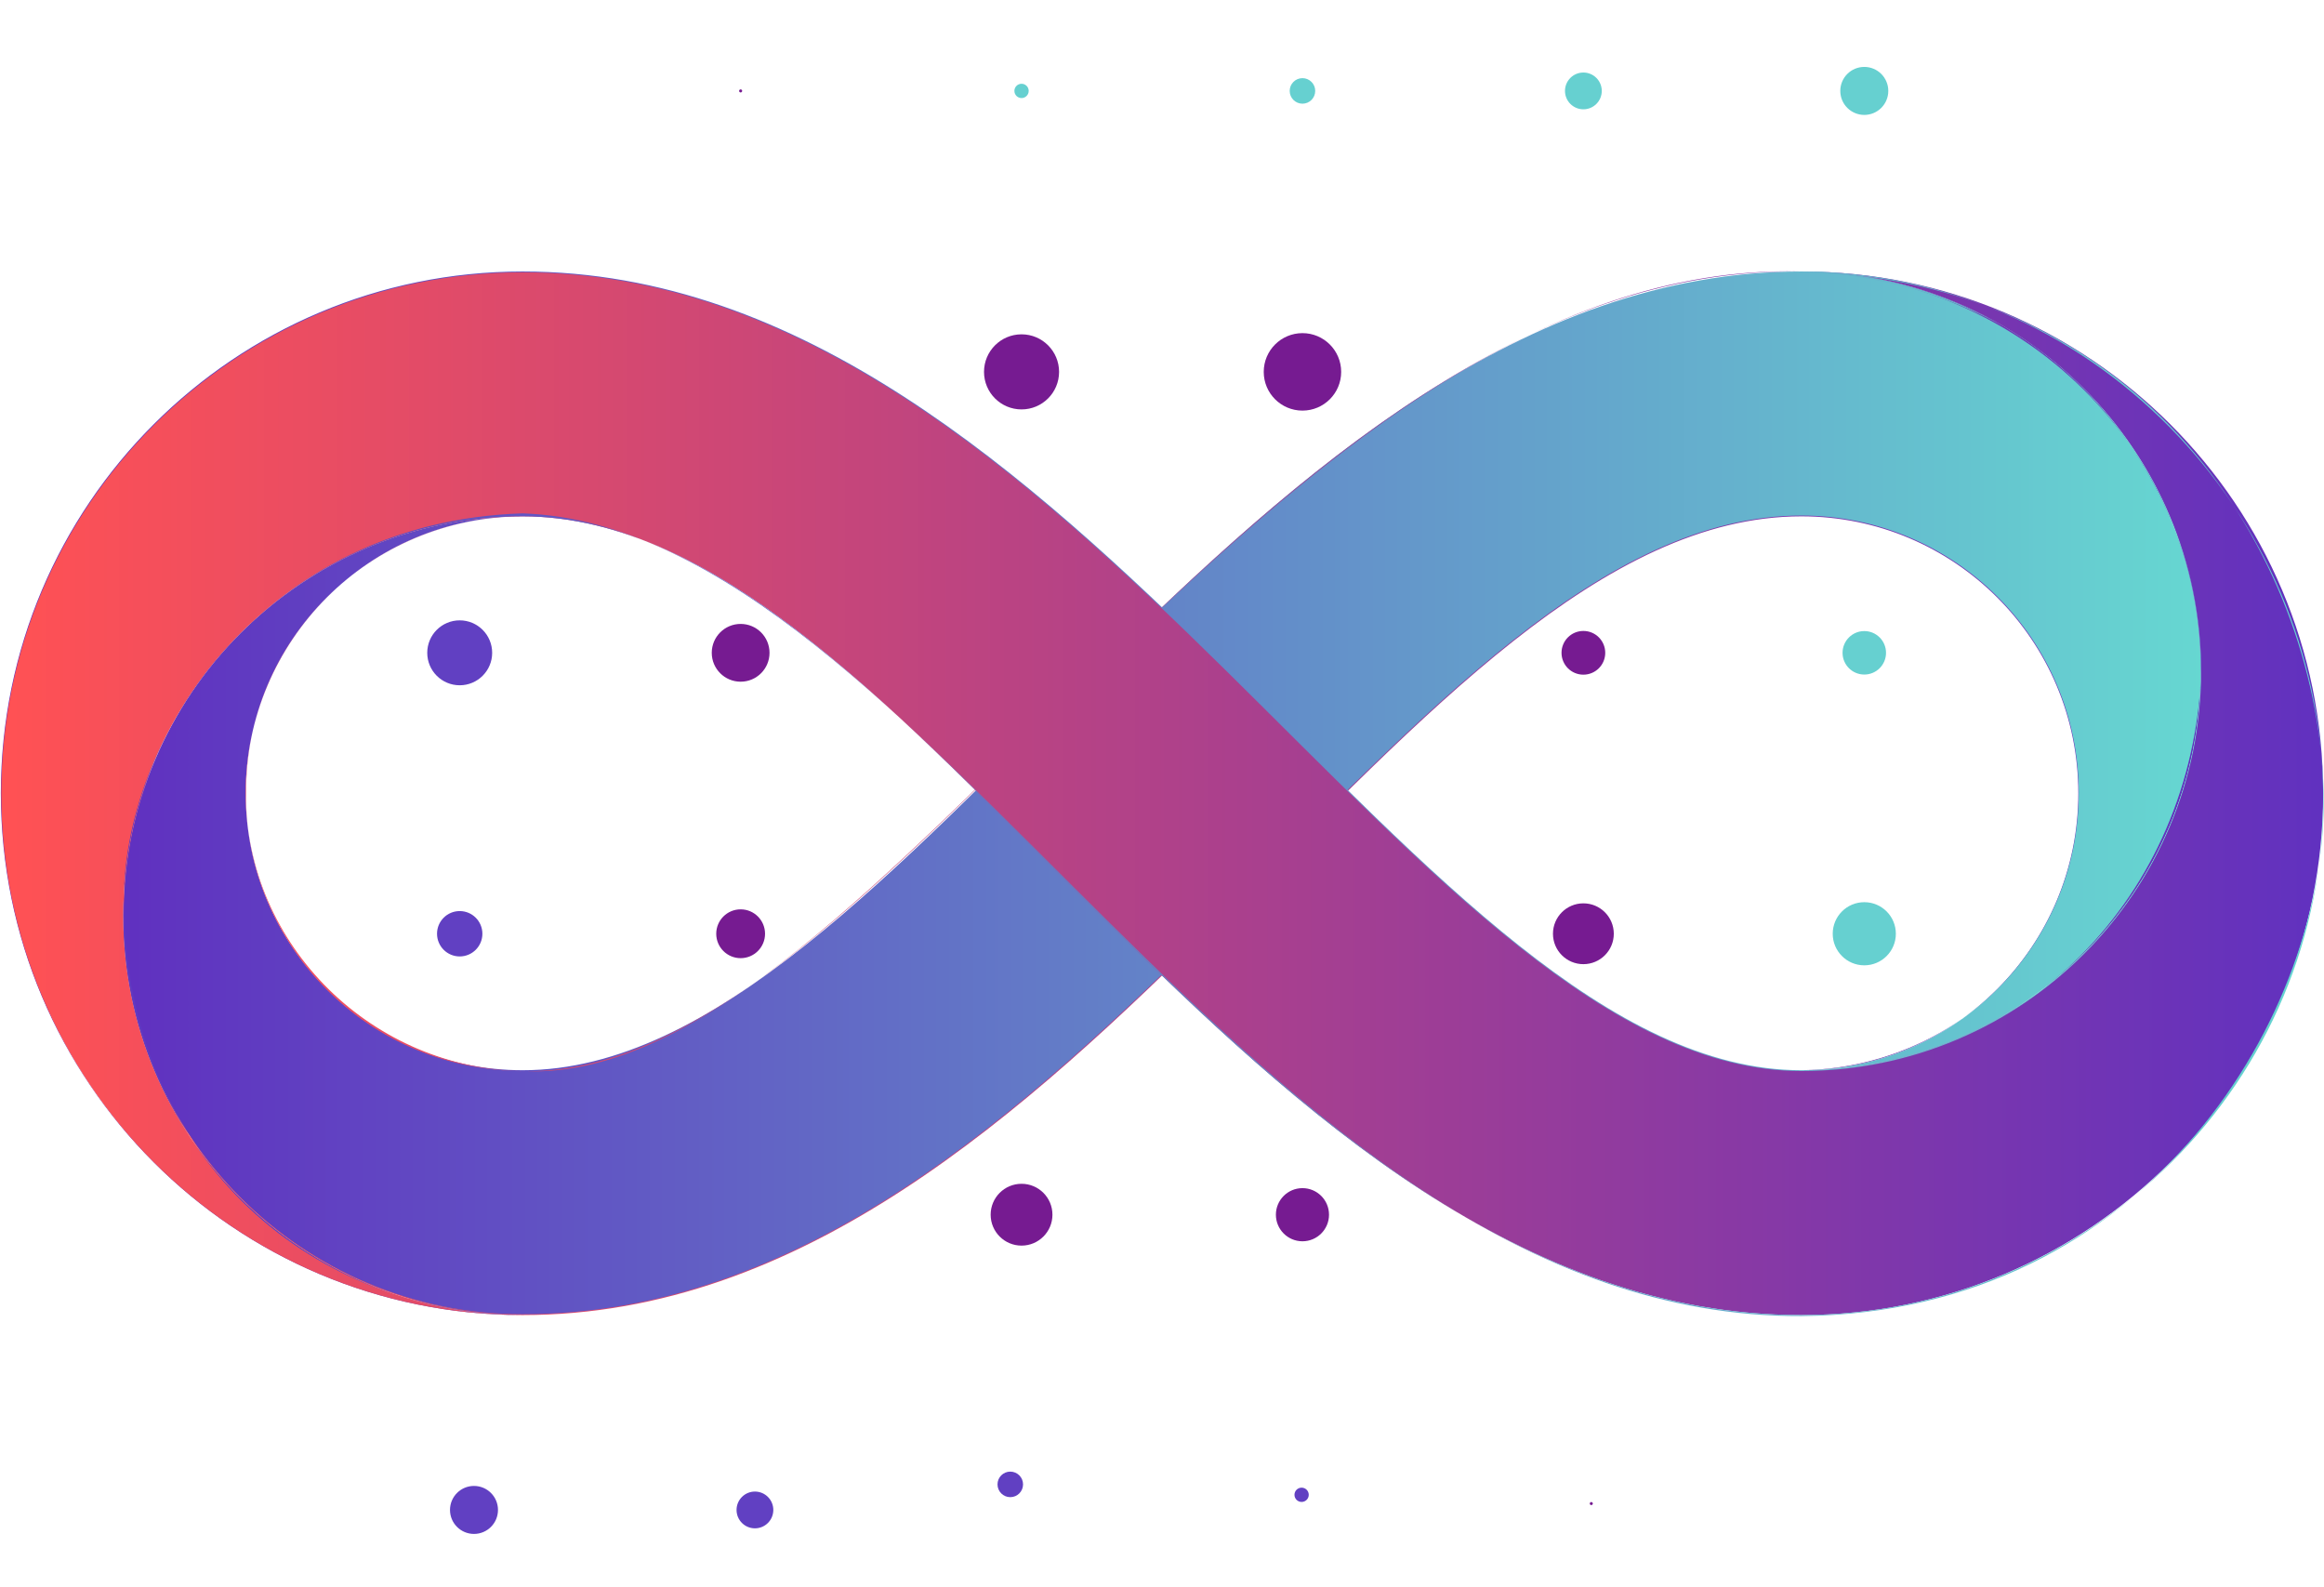 <svg width="615" height="420" viewBox="0 0 615 420" fill="none" xmlns="http://www.w3.org/2000/svg">
<path d="M195.995 24.461C196.219 24.461 196.4 24.279 196.4 24.056C196.4 23.832 196.219 23.651 195.995 23.651C195.772 23.651 195.59 23.832 195.59 24.056C195.59 24.279 195.772 24.461 195.995 24.461Z" fill="#761B91"/>
<path d="M270.331 25.947C271.376 25.947 272.223 25.101 272.223 24.056C272.223 23.012 271.376 22.165 270.331 22.165C269.287 22.165 268.44 23.012 268.44 24.056C268.44 25.101 269.287 25.947 270.331 25.947Z" fill="#66D0D0"/>
<path d="M344.669 27.434C346.534 27.434 348.047 25.921 348.047 24.056C348.047 22.19 346.534 20.678 344.669 20.678C342.803 20.678 341.291 22.19 341.291 24.056C341.291 25.921 342.803 27.434 344.669 27.434Z" fill="#66D0D0"/>
<path d="M419.01 28.922C421.696 28.922 423.876 26.743 423.876 24.056C423.876 21.369 421.696 19.191 419.01 19.191C416.322 19.191 414.143 21.369 414.143 24.056C414.143 26.743 416.322 28.922 419.01 28.922Z" fill="#66D0D0"/>
<path d="M493.348 30.408C496.856 30.408 499.699 27.563 499.699 24.056C499.699 20.547 496.856 17.705 493.348 17.705C489.84 17.705 486.996 20.547 486.996 24.056C486.996 27.563 489.84 30.408 493.348 30.408Z" fill="#66D0D0"/>
<path d="M121.653 106.233C125.978 106.233 129.486 102.725 129.486 98.399C129.486 94.072 125.978 90.562 121.653 90.562C117.325 90.562 113.819 94.072 113.819 98.399C113.819 102.725 117.325 106.233 121.653 106.233Z" fill="#761B91"/>
<path d="M195.995 107.499C201.02 107.499 205.095 103.424 205.095 98.399C205.095 93.372 201.02 89.295 195.995 89.295C190.968 89.295 186.896 93.372 186.896 98.399C186.896 103.424 190.968 107.499 195.995 107.499Z" fill="#761B91"/>
<path d="M270.331 108.331C275.818 108.331 280.263 103.884 280.263 98.399C280.263 92.913 275.818 88.463 270.331 88.463C264.847 88.463 260.4 92.913 260.4 98.399C260.4 103.884 264.847 108.331 270.331 108.331Z" fill="#761B91"/>
<path d="M344.669 108.646C350.327 108.646 354.916 104.058 354.916 98.4C354.916 92.739 350.327 88.148 344.669 88.148C339.008 88.148 334.422 92.739 334.422 98.4C334.422 104.058 339.008 108.646 344.669 108.646Z" fill="#761B91"/>
<path d="M419.01 108.454C424.562 108.454 429.067 103.952 429.067 98.4C429.067 92.845 424.562 88.34 419.01 88.34C413.456 88.34 408.953 92.845 408.953 98.4C408.953 103.952 413.456 108.454 419.01 108.454Z" fill="#761B91"/>
<path d="M493.348 107.852C498.57 107.852 502.8 103.619 502.8 98.399C502.8 93.177 498.57 88.942 493.348 88.942C488.128 88.942 483.896 93.177 483.896 98.399C483.896 103.619 488.128 107.852 493.348 107.852Z" fill="#761B91"/>
<path d="M121.652 181.325C126.396 181.325 130.242 177.48 130.242 172.735C130.242 167.991 126.396 164.145 121.652 164.145C116.907 164.145 113.062 167.991 113.062 172.735C113.062 177.48 116.907 181.325 121.652 181.325Z" fill="#6140C2"/>
<path d="M195.995 180.379C200.216 180.379 203.639 176.958 203.639 172.735C203.639 168.514 200.216 165.091 195.995 165.091C191.773 165.091 188.351 168.514 188.351 172.735C188.351 176.958 191.773 180.379 195.995 180.379Z" fill="#761B91"/>
<path d="M270.331 179.516C274.078 179.516 277.113 176.481 277.113 172.735C277.113 168.99 274.078 165.953 270.331 165.953C266.587 165.953 263.55 168.99 263.55 172.735C263.55 176.481 266.587 179.516 270.331 179.516Z" fill="#761B91"/>
<path d="M344.669 178.869C348.056 178.869 350.803 176.123 350.803 172.735C350.803 169.347 348.056 166.601 344.669 166.601C341.28 166.601 338.535 169.347 338.535 172.735C338.535 176.123 341.28 178.869 344.669 178.869Z" fill="#761B91"/>
<path d="M419.01 178.519C422.204 178.519 424.795 175.93 424.795 172.734C424.795 169.54 422.204 166.95 419.01 166.95C415.814 166.95 413.224 169.54 413.224 172.734C413.224 175.93 415.814 178.519 419.01 178.519Z" fill="#761B91"/>
<path d="M493.348 178.486C496.525 178.486 499.099 175.912 499.099 172.735C499.099 169.559 496.525 166.983 493.348 166.983C490.172 166.983 487.596 169.559 487.596 172.735C487.596 175.912 490.172 178.486 493.348 178.486Z" fill="#66D0D0"/>
<path d="M121.652 253.074C124.967 253.074 127.654 250.386 127.654 247.072C127.654 243.757 124.967 241.07 121.652 241.07C118.337 241.07 115.651 243.757 115.651 247.072C115.651 250.386 118.337 253.074 121.652 253.074Z" fill="#6140C2"/>
<path d="M195.995 253.531C199.562 253.531 202.454 250.639 202.454 247.072C202.454 243.504 199.562 240.613 195.995 240.613C192.427 240.613 189.536 243.504 189.536 247.072C189.536 250.639 192.427 253.531 195.995 253.531Z" fill="#761B91"/>
<path d="M270.331 254.093C274.21 254.093 277.352 250.949 277.352 247.072C277.352 243.194 274.21 240.052 270.331 240.052C266.454 240.052 263.311 243.194 263.311 247.072C263.311 250.949 266.454 254.093 270.331 254.093Z" fill="#761B91"/>
<path d="M344.669 254.654C348.855 254.654 352.25 251.259 352.25 247.072C352.25 242.884 348.855 239.491 344.669 239.491C340.481 239.491 337.088 242.884 337.088 247.072C337.088 251.259 340.481 254.654 344.669 254.654Z" fill="#761B91"/>
<path d="M419.01 255.119C423.454 255.119 427.059 251.516 427.059 247.072C427.059 242.627 423.454 239.025 419.01 239.025C414.565 239.025 410.961 242.627 410.961 247.072C410.961 251.516 414.565 255.119 419.01 255.119Z" fill="#761B91"/>
<path d="M493.347 255.426C497.962 255.426 501.7 251.685 501.7 247.072C501.7 242.458 497.962 238.719 493.347 238.719C488.735 238.719 484.994 242.458 484.994 247.072C484.994 251.685 488.735 255.426 493.347 255.426Z" fill="#66D0D0"/>
<path d="M121.652 329.885C126.329 329.885 130.121 326.09 130.121 321.413C130.121 316.735 126.329 312.942 121.652 312.942C116.974 312.942 113.183 316.735 113.183 321.413C113.183 326.09 116.974 329.885 121.652 329.885Z" fill="#761B91"/>
<path d="M195.995 329.814C200.633 329.814 204.394 326.051 204.394 321.414C204.394 316.774 200.633 313.013 195.995 313.013C191.356 313.013 187.597 316.774 187.597 321.414C187.597 326.051 191.356 329.814 195.995 329.814Z" fill="#761B91"/>
<path d="M270.331 329.591C274.849 329.591 278.508 325.927 278.508 321.412C278.508 316.895 274.849 313.233 270.331 313.233C265.816 313.233 262.155 316.895 262.155 321.412C262.155 325.927 265.816 329.591 270.331 329.591Z" fill="#761B91"/>
<path d="M344.669 328.445C348.551 328.445 351.698 325.295 351.698 321.413C351.698 317.53 348.551 314.382 344.669 314.382C340.786 314.382 337.639 317.53 337.639 321.413C337.639 325.295 340.786 328.445 344.669 328.445Z" fill="#761B91"/>
<path d="M419.01 326.958C422.071 326.958 424.554 324.475 424.554 321.414C424.554 318.351 422.071 315.869 419.01 315.869C415.948 315.869 413.465 318.351 413.465 321.414C413.465 324.475 415.948 326.958 419.01 326.958Z" fill="#761B91"/>
<path d="M493.347 325.471C495.588 325.471 497.404 323.654 497.404 321.414C497.404 319.173 495.588 317.356 493.347 317.356C491.107 317.356 489.291 319.173 489.291 321.414C489.291 323.654 491.107 325.471 493.347 325.471Z" fill="#761B91"/>
<path d="M125.433 405.879C128.939 405.879 131.782 403.037 131.782 399.53C131.782 396.023 128.939 393.18 125.433 393.18C121.925 393.18 119.083 396.023 119.083 399.53C119.083 403.037 121.925 405.879 125.433 405.879Z" fill="#6140C2"/>
<path d="M199.777 404.398C202.463 404.398 204.642 402.221 204.642 399.533C204.642 396.847 202.463 394.669 199.777 394.669C197.09 394.669 194.913 396.847 194.913 399.533C194.913 402.221 197.09 404.398 199.777 404.398Z" fill="#6140C2"/>
<path d="M267.35 389.391C265.484 389.391 263.971 390.903 263.971 392.77C263.971 394.636 265.484 396.149 267.35 396.149C269.216 396.149 270.73 394.636 270.73 392.77C270.73 390.903 269.216 389.391 267.35 389.391Z" fill="#6140C2"/>
<path d="M344.445 393.637C343.402 393.637 342.556 394.482 342.556 395.526C342.556 396.569 343.402 397.415 344.445 397.415C345.488 397.415 346.334 396.569 346.334 395.526C346.334 394.482 345.488 393.637 344.445 393.637Z" fill="#6140C2"/>
<path d="M421.105 397.441C420.882 397.441 420.701 397.621 420.701 397.845C420.701 398.068 420.882 398.249 421.105 398.249C421.328 398.249 421.509 398.068 421.509 397.845C421.509 397.621 421.328 397.441 421.105 397.441Z" fill="#761B91"/>
<path d="M477.222 135.285C374.237 132.519 285.008 347.071 138.55 346.631C94.781 348.612 33.214 310.678 33.162 241.243C34.483 167.159 97.607 135.416 138.293 136.626C79.931 136.626 32.619 183.938 32.619 242.299C32.619 300.661 79.931 347.972 138.293 347.972C285.948 347.972 372.093 136.626 476.708 136.626C517.178 136.626 549.985 169.434 549.985 209.903C549.985 250.374 517.178 283.181 476.708 283.181C516.74 282.593 550.611 251.291 550.784 209.361C550.93 173.84 524.192 136.552 477.222 135.285Z" fill="url(#paint0_linear_230_261)"/>
<path d="M476.708 71.835C329.548 71.827 239.241 283.183 138.297 283.182C97.826 283.181 65.016 250.374 65.016 209.904C65.016 169.434 97.823 136.626 138.293 136.626C79.99 136.626 32.725 183.891 32.727 242.192C32.724 300.482 79.978 347.759 138.297 347.76C285.77 347.77 371.976 136.4 476.708 136.413C517.286 136.417 550.097 169.325 550.092 209.797C550.085 250.33 517.237 283.182 476.708 283.181C535.07 283.181 582.381 235.87 582.381 177.508C582.381 119.146 535.07 71.838 476.708 71.835Z" fill="url(#paint1_linear_230_261)"/>
<path d="M476.708 71.835C333.736 69.535 235.873 283.892 139.342 283.443C98.872 283.254 65.016 250.374 65.016 209.903C65.016 169.434 97.823 136.626 138.293 136.626C97.86 136.702 64.798 169.502 65.145 209.773C64.404 246.255 93.926 283.384 139.342 283.444C231.95 286.531 336.632 67.977 476.708 71.836C549.923 73.223 584.031 136.185 582.511 177.64C580.328 237.164 534.972 283.367 476.708 283.181C535.07 283.181 582.381 235.87 582.381 177.508C582.381 119.146 535.062 72.774 476.708 71.835Z" fill="url(#paint2_linear_230_261)"/>
<path d="M138.292 71.835C285.466 71.835 375.748 283.181 476.706 283.181C535.068 283.181 582.379 235.87 582.379 177.508C582.379 119.146 535.068 71.835 476.706 71.835C536.38 74.207 582.627 116.087 583.436 178.05C583.994 221.257 549.995 283.178 476.706 284.265C372.428 283.948 297.928 81.984 138.292 72.919C47.397 73.25 -0.464 152.612 0.766 210.959C2.737 303.766 79.93 347.972 138.292 347.972C62.038 347.972 0.224 286.157 0.224 209.904C0.224 133.651 62.038 71.835 138.292 71.835Z" fill="url(#paint3_linear_230_261)"/>
<path d="M138.292 72.046C285.331 72.058 375.605 283.398 476.707 283.395C535.18 283.392 582.491 235.975 582.487 177.615C582.483 119.253 535.189 71.844 476.707 71.835C552.961 71.835 614.774 133.657 614.776 209.904C614.779 286.157 552.961 347.972 476.707 347.972C329.051 347.972 242.906 136.626 138.292 136.626C79.93 136.626 32.619 183.938 32.619 242.299C32.619 300.661 79.93 347.972 138.292 347.972C62.097 347.969 0.336 286.218 0.331 210.004C0.328 133.853 62.065 72.053 138.292 72.046Z" fill="url(#paint4_linear_230_261)"/>
<path d="M138.292 135.838C244.541 139.571 332.174 348.944 476.707 348.233C568.814 347.371 616.041 267.88 614.906 210.034C613.761 151.684 571.437 74.519 476.707 71.835C552.961 71.835 613.951 135.389 614.776 209.904C615.621 286.152 552.961 347.972 476.707 347.972C329.051 347.972 242.906 136.626 138.292 136.626C79.93 136.626 32.619 183.938 32.619 242.299C32.619 300.661 79.93 347.972 138.292 347.972C79.757 347.124 34.181 304.613 32.75 240.331C31.739 194.933 70.051 137.997 138.292 135.838Z" fill="url(#paint5_linear_230_261)"/>
<defs>
<linearGradient id="paint0_linear_230_261" x1="35.942" y1="211.451" x2="584.376" y2="209.903" gradientUnits="userSpaceOnUse">
<stop stop-color="#FF5154"/>
<stop offset="0.5" stop-color="#AF418A"/>
<stop offset="1" stop-color="#6031C0"/>
</linearGradient>
<linearGradient id="paint1_linear_230_261" x1="34.958" y1="209.904" x2="582.611" y2="209.904" gradientUnits="userSpaceOnUse">
<stop stop-color="#6031C0"/>
<stop offset="0.5" stop-color="#6384C8"/>
<stop offset="1" stop-color="#66D7D1"/>
</linearGradient>
<linearGradient id="paint2_linear_230_261" x1="35.942" y1="211.451" x2="584.376" y2="209.903" gradientUnits="userSpaceOnUse">
<stop stop-color="#FF5154"/>
<stop offset="0.5" stop-color="#AF418A"/>
<stop offset="1" stop-color="#6031C0"/>
</linearGradient>
<linearGradient id="paint3_linear_230_261" x1="3.986" y1="209.904" x2="618.126" y2="209.904" gradientUnits="userSpaceOnUse">
<stop stop-color="#6031C0"/>
<stop offset="0.5" stop-color="#6384C8"/>
<stop offset="1" stop-color="#66D7D1"/>
</linearGradient>
<linearGradient id="paint4_linear_230_261" x1="2.555" y1="209.904" x2="617.396" y2="209.904" gradientUnits="userSpaceOnUse">
<stop stop-color="#FF5154"/>
<stop offset="0.5" stop-color="#AF418A"/>
<stop offset="1" stop-color="#6031C0"/>
</linearGradient>
<linearGradient id="paint5_linear_230_261" x1="3.986" y1="209.904" x2="618.126" y2="209.904" gradientUnits="userSpaceOnUse">
<stop stop-color="#6031C0"/>
<stop offset="0.5" stop-color="#6384C8"/>
<stop offset="1" stop-color="#66D7D1"/>
</linearGradient>
</defs>
</svg>
